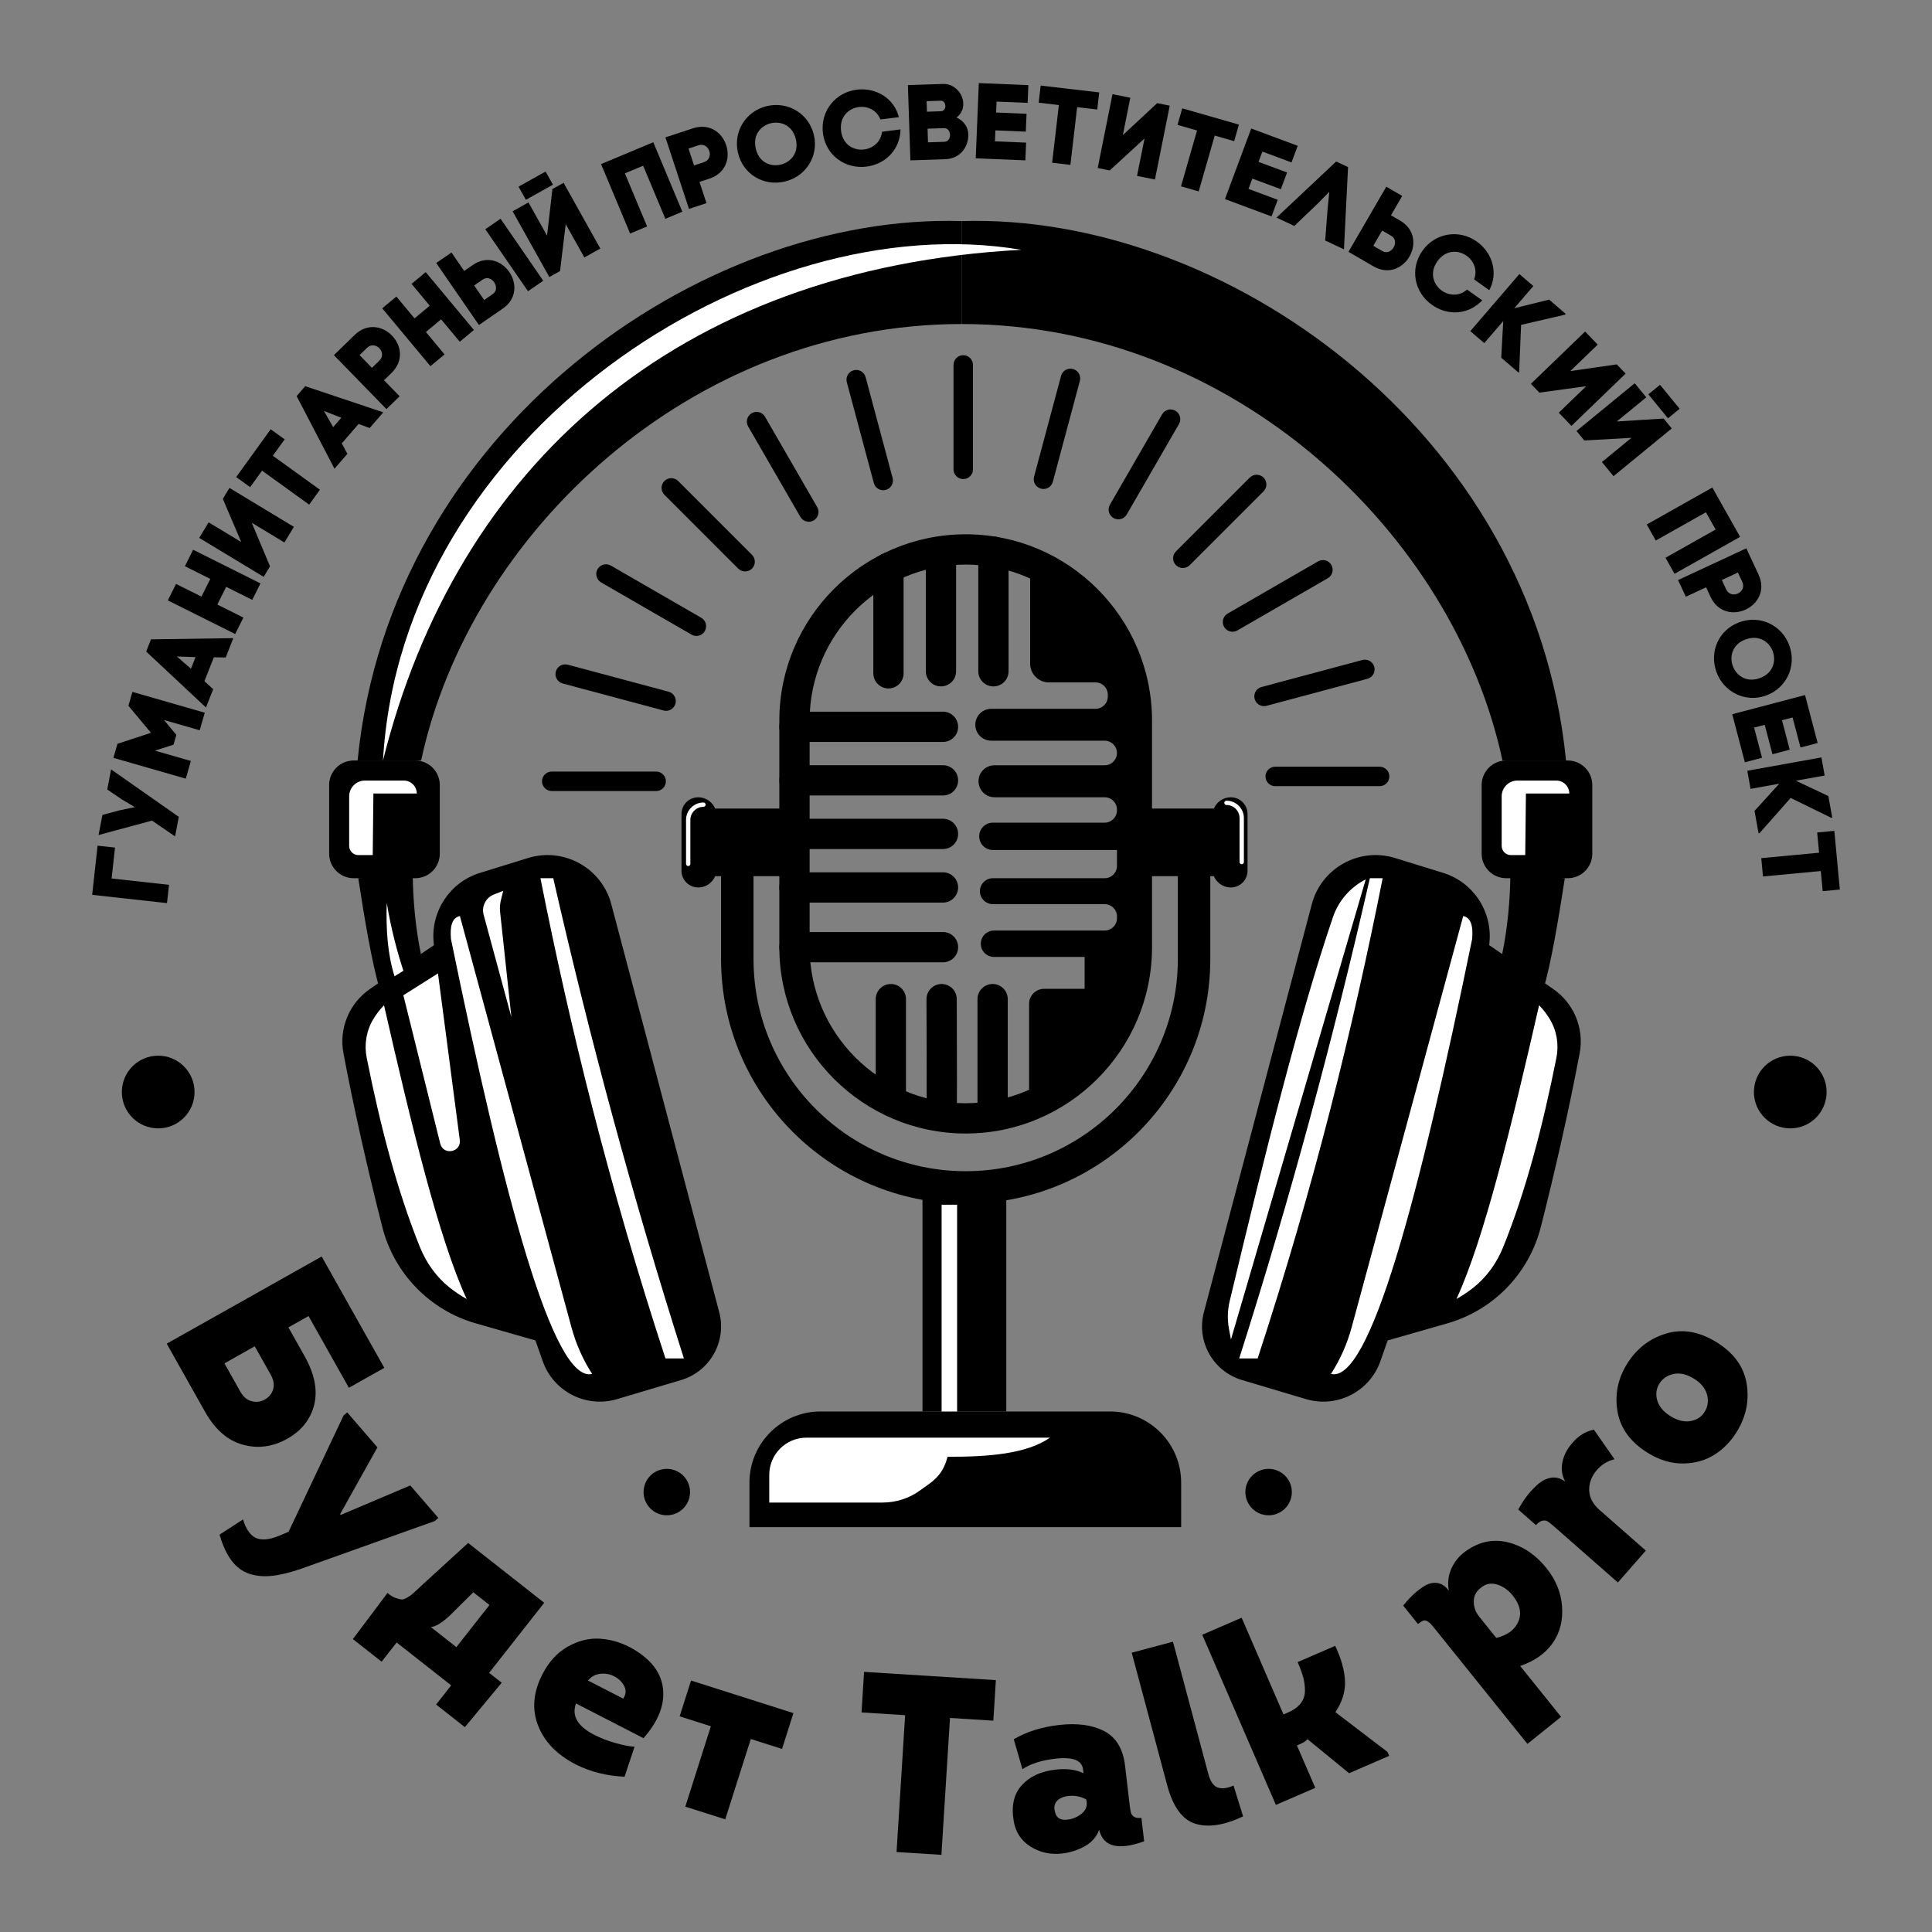 <svg xmlns="http://www.w3.org/2000/svg" xmlns:xlink="http://www.w3.org/1999/xlink" id="&#x421;&#x43B;&#x43E;&#x439;_1" x="0px" y="0px" viewBox="0 0 1080 1080" style="enable-background:new 0 0 1080 1080;" xml:space="preserve"><rect x="0" y="0" width="1080" height="1080" fill="#808080" stroke="none"/><style type="text/css">	.st0{fill:#FFFFFF;stroke:#000000;stroke-width:1.209;stroke-miterlimit:10;}	.st1{fill:#FFFFFF;}</style><g>	<g>		<path d="M537.66,181.13V123.6C391.84,119.02,218.1,240.06,199.9,425.13h35.51C262.65,298.23,385.86,181.13,537.66,181.13z"></path>	</g>	<g>		<path d="M537.66,181.13V123.6c145.82-4.58,319.55,116.46,337.75,301.53H839.9C812.66,298.23,689.45,181.13,537.66,181.13z"></path>	</g>	<g>		<path d="M232.12,490.93h-34.4c-7.58,0-13.73-6.15-13.73-13.73v-38.35c0-7.58,6.15-13.73,13.73-13.73h34.4   c7.58,0,13.73,6.15,13.73,13.73v38.35C245.85,484.79,239.7,490.93,232.12,490.93z"></path>	</g>	<g>		<path d="M299.31,749.31l4.08,11.6c5.98,17.02,24.27,26.35,41.57,21.2l35.78-10.66c16.19-4.82,25.62-21.63,21.3-37.96   l-60.32-228.04c-5.36-20.27-26.52-32-46.55-25.81l-26.85,8.3c-16.67,5.15-27.47,21.25-25.93,38.63l0.16,1.77l-35.68,24.46   c-11.63,7.97-17.49,22.04-14.89,35.89c5.72,30.47,13.41,64.5,21.71,97.16c6.61,26,26.5,46.55,52.29,53.92L299.31,749.31z"></path>	</g>	<g>		<path class="st1" d="M214.67,561.96c15.37,67.33,30.76,130.79,46.2,164.19c-3.33-1.9-6.5-3.99-9.46-6.34   c-7.44-5.9-13.07-13.79-16.63-22.59c-12.59-31.13-22.07-67.13-29.79-105.89c-1.47-7.37-0.23-15.07,3.63-21.52   C210.37,566.88,212.38,564.25,214.67,561.96z"></path>	</g>	<g>		<path class="st1" d="M225.48,556.36l19.35-12.22l12.19,93.07c0.91,6.96-9.24,8.88-10.93,2.07L225.48,556.36z"></path>	</g>	<g>		<path class="st1" d="M257.08,512.06l62.39,230c2.49,9.19,6.38,17.95,11.53,25.96l0,0c-21.64,5.47-49.26-98.49-78.91-243.1   C251.48,518,252.58,513.06,257.08,512.06z"></path>	</g>	<g>		<path class="st1" d="M279.57,509.87l6.31,58.76l-15.52-57.24c-1.27-4.69,1.19-9.59,5.72-11.36l5.22-2.04l-1.25,5.01   C279.48,505.25,279.32,507.58,279.57,509.87z"></path>	</g>	<g>		<path class="st1" d="M302.11,490.93c16.59,83.52,38.13,171.44,69.88,268.43h10.31c-28.55-89.64-52.67-179.11-73.03-268.43H302.11z   "></path>	</g>	<g>		<path d="M200.28,490.93c3.8,24.72,7.69,47.28,11.9,61.86l23.11-19.47c-2.96-14.37-4.4-29.36-4.59-44.87L200.28,490.93z"></path>	</g>	<g>		<path d="M775.72,749.31l-4.08,11.6c-5.98,17.02-24.27,26.35-41.57,21.2l-35.78-10.66c-16.19-4.82-25.62-21.63-21.3-37.96   l60.32-228.04c5.36-20.27,26.52-32,46.55-25.81l26.85,8.3c16.67,5.15,27.47,21.25,25.93,38.63l-0.16,1.77l35.68,24.46   c11.63,7.97,17.49,22.04,14.89,35.89c-5.72,30.47-13.41,64.5-21.71,97.16c-6.61,26-26.5,46.55-52.29,53.92L775.72,749.31z"></path>	</g>	<g>		<path class="st1" d="M860.36,561.96c-15.37,67.33-30.76,130.79-46.2,164.19c3.33-1.9,6.5-3.99,9.46-6.34   c7.44-5.9,13.07-13.79,16.63-22.59c12.59-31.13,22.07-67.13,29.79-105.89c1.47-7.37,0.23-15.07-3.63-21.52   C864.66,566.88,862.65,564.25,860.36,561.96z"></path>	</g>	<g>		<path class="st1" d="M817.95,512.06l-62.39,230c-2.49,9.19-6.38,17.95-11.53,25.96l0,0c21.64,5.47,49.26-98.49,78.91-243.1   C823.55,518,822.45,513.06,817.95,512.06z"></path>	</g>	<g>		<path class="st1" d="M772.92,490.93c-16.59,83.52-38.13,171.44-69.88,268.43h-10.31c28.55-89.64,52.67-179.11,73.03-268.43H772.92   z"></path>	</g>	<g>		<path d="M874.75,490.93c-3.8,24.72-7.69,47.28-11.9,61.86l-23.11-19.47c2.96-14.37,4.4-29.36,4.59-44.87L874.75,490.93z"></path>	</g>	<g>		<path class="st1" d="M208.36,478h-8.05c-2.83,0-5.12-2.29-5.12-5.12v-27.72c0-4.87,3.95-8.82,8.82-8.82h21.72   c4.01,0,7.25,3.25,7.25,7.25v0h-24.25L208.36,478z"></path>	</g>	<g>		<path d="M876.38,490.93h-34.4c-7.58,0-13.73-6.15-13.73-13.73v-38.35c0-7.58,6.15-13.73,13.73-13.73h34.4   c7.58,0,13.73,6.15,13.73,13.73v38.35C890.1,484.79,883.96,490.93,876.38,490.93z"></path>	</g>	<g>		<path class="st1" d="M852.62,478h-8.05c-2.83,0-5.12-2.29-5.12-5.12v-27.72c0-4.87,3.95-8.82,8.82-8.82h21.72   c4.01,0,7.25,3.25,7.25,7.25v0H853L852.62,478z"></path>	</g>	<g>		<path class="st1" d="M688.11,748.8l-1.11-6c-0.95-5.11-0.81-10.36,0.39-15.41c19.79-83.08,39.32-160.74,57.76-214.76   c3.12-9.14,9.71-16.68,18.31-21.06h0L688.11,748.8z"></path>	</g>	<g>		<path class="st1" d="M220.54,545.75c-3.84-12.17-4.85-26.14-4.34-41.07c2.43,14.94,6.07,28.04,9.29,37.99L220.54,545.75z"></path>	</g>	<g>		<path d="M620.5,789.02H458.73c-21.97,0-39.78,17.81-39.78,39.78v24.88h241.32V828.8C660.27,806.83,642.46,789.02,620.5,789.02z"></path>	</g>	<g>		<path class="st1" d="M493.23,839.94h-63.21v-15.49c0-11.48,9.31-20.79,20.79-20.79l136.15,0c-13.1,9.09-34.28,10.73-57.28,10.69   c-2.82,11.35-9.55,14.48-15.3,18.74C508.28,837.62,500.83,839.94,493.23,839.94z"></path>	</g>	<g>		<rect x="515.68" y="663.78" width="46.84" height="125.24"></rect>	</g>	<g>		<rect x="526.37" y="673.45" class="st1" width="8.66" height="115.57"></rect>	</g>	<g>		<path d="M539.82,633.64c-57.44,0-104.17-46.73-104.17-104.17V402.84c0-57.44,46.73-104.17,104.17-104.17   c57.44,0,104.17,46.73,104.17,104.17v126.64C643.99,586.91,597.26,633.64,539.82,633.64z M539.82,315.6   c-48.1,0-87.24,39.14-87.24,87.24v126.64c0,48.1,39.14,87.24,87.24,87.24c48.1,0,87.24-39.14,87.24-87.24V402.84   C627.06,354.73,587.93,315.6,539.82,315.6z"></path>	</g>	<g>		<path d="M539.82,672.85c-75.4,0-136.74-61.34-136.74-136.74v-53.07h18.14v53.07c0,65.4,53.2,118.6,118.6,118.6   s118.6-53.2,118.6-118.6v-54.6h18.14v54.6C676.56,611.51,615.22,672.85,539.82,672.85z"></path>	</g>	<g>		<rect x="398.85" y="451.99" width="41.9" height="37.8"></rect>	</g>	<g>		<path d="M390.28,496.09L390.28,496.09c-5.15,0-9.32-4.17-9.32-9.32v-31.75c0-5.15,4.17-9.32,9.32-9.32h0   c5.68,0,10.29,4.61,10.29,10.29v29.83C400.57,491.48,395.96,496.09,390.28,496.09z"></path>	</g>	<g>					<rect x="637.59" y="451.99" transform="matrix(-1 -4.488599e-11 4.488599e-11 -1 1317.087 941.774)" width="41.9" height="37.8"></rect>	</g>	<g>		<path d="M688.06,496.09L688.06,496.09c5.15,0,9.32-4.17,9.32-9.32v-31.75c0-5.15-4.17-9.32-9.32-9.32h0   c-5.68,0-10.29,4.61-10.29,10.29v29.83C677.78,491.48,682.38,496.09,688.06,496.09z"></path>	</g>	<g>		<path d="M527.14,537.93h-83.02c-4.67,0-8.46-3.79-8.46-8.46c0-4.67,3.79-8.46,8.46-8.46h83.02c4.67,0,8.46,3.79,8.46,8.46   C535.6,534.15,531.81,537.93,527.14,537.93z"></path>	</g>	<g>		<path d="M527.14,504.55h-83.02c-4.67,0-8.46-3.79-8.46-8.46c0-4.67,3.79-8.46,8.46-8.46h83.02c4.67,0,8.46,3.79,8.46,8.46   C535.6,500.76,531.81,504.55,527.14,504.55z"></path>	</g>	<g>		<path d="M527.14,474.62h-83.02c-4.67,0-8.46-3.79-8.46-8.46c0-4.67,3.79-8.46,8.46-8.46h83.02c4.67,0,8.46,3.79,8.46,8.46   C535.6,470.83,531.81,474.62,527.14,474.62z"></path>	</g>	<g>		<path d="M527.14,444.68h-83.02c-4.67,0-8.46-3.79-8.46-8.46s3.79-8.46,8.46-8.46h83.02c4.67,0,8.46,3.79,8.46,8.46   S531.81,444.68,527.14,444.68z"></path>	</g>	<g>		<path d="M527.14,414.75h-83.02c-4.67,0-8.46-3.79-8.46-8.46c0-4.67,3.79-8.46,8.46-8.46h83.02c4.67,0,8.46,3.79,8.46,8.46   C535.6,410.96,531.81,414.75,527.14,414.75z"></path>	</g>	<g>		<path d="M526,383.7c-4.67,0-8.46-3.79-8.46-8.46v-65.49c0-4.67,3.79-8.46,8.46-8.46s8.46,3.79,8.46,8.46v65.49   C534.46,379.91,530.67,383.7,526,383.7z"></path>	</g>	<g>		<path d="M555.33,383.7c-4.67,0-8.46-3.79-8.46-8.46v-66.85c0-4.67,3.79-8.46,8.46-8.46s8.46,3.79,8.46,8.46v66.85   C563.8,379.91,560.01,383.7,555.33,383.7z"></path>	</g>	<g>		<path d="M496.66,384.85c-4.67,0-8.46-3.79-8.46-8.46V317.4c0-4.67,3.79-8.46,8.46-8.46c4.67,0,8.46,3.79,8.46,8.46v58.99   C505.12,381.06,501.33,384.85,496.66,384.85z"></path>	</g>	<g>		<path d="M575.86,314.15v56.83c0,5.79,4.7,10.49,10.49,10.49h26.06c3.8,0,6.87,3.08,6.87,6.87v1.02c0,3.8-3.08,6.87-6.87,6.87   h-58.29c-4.92,0-8.91,3.99-8.91,8.91l0,0c0,4.92,3.99,8.91,8.91,8.91h63.39c3.8,0,6.87,3.08,6.87,6.87l0,0   c0,3.8-3.08,6.87-6.87,6.87h-61.57c-4.94,0-8.94,4-8.94,8.94l0,0c0,4.94,4,8.94,8.94,8.94h61.57c3.8,0,6.87,3.08,6.87,6.87V453   c0,3.8-3.08,6.87-6.87,6.87h-62.49c-4.22,0-7.64,3.42-7.64,7.64v0c0,4.22,3.42,7.64,7.64,7.64h69.37v8.91   c0,3.8-3.08,6.87-6.87,6.87h-62.49c-4.01,0-7.25,3.25-7.25,7.25v0c0,4.01,3.25,7.25,7.25,7.25h62.49c3.8,0,6.87,3.08,6.87,6.87   v1.02c0,3.8-3.08,6.87-6.87,6.87h-61.86c-4.08,0-7.38,3.31-7.38,7.38l0,0c0,4.08,3.31,7.38,7.38,7.38h50.66v17.82h-22.7   c-4.61,0-8.35,3.74-8.35,8.35v56.58l49.38-43.88l4.58-33.28V436.22l6.31-33.38l-2.24-20.66l-14.48-33.38L575.86,314.15z"></path>	</g>	<g>		<path d="M497.99,618.91c-4.67,0-8.46-3.79-8.46-8.46v-51.93c0-4.67,3.79-8.46,8.46-8.46c4.67,0,8.46,3.79,8.46,8.46v51.93   C506.45,615.12,502.67,618.91,497.99,618.91z"></path>	</g>	<g>		<path d="M526.38,630.75c-0.31,0-0.63-0.02-0.94-0.05c-4.57-0.51-7.88-4.56-7.5-9.1c0.16-3.38,0.07-40.37-0.03-63.04   c-0.02-4.67,3.75-8.48,8.43-8.5c0.01,0,0.02,0,0.04,0c4.66,0,8.44,3.77,8.46,8.43c0.17,41.12,0.15,62.9-0.05,64.74   C534.31,627.55,530.64,630.75,526.38,630.75z M517.96,621.35c-0.01,0.05-0.01,0.11-0.02,0.19   C517.95,621.48,517.95,621.42,517.96,621.35z"></path>	</g>	<g>		<path d="M554.88,630.75c-4.67,0-8.46-3.79-8.46-8.46v-63.77c0-4.67,3.79-8.46,8.46-8.46s8.46,3.79,8.46,8.46v63.77   C563.35,626.96,559.56,630.75,554.88,630.75z"></path>	</g>	<g>		<path class="st1" d="M384.71,484.12c-0.67,0-1.21-0.54-1.21-1.21v-24.57c0-5.37,4.37-9.74,9.74-9.74c0.67,0,1.21,0.54,1.21,1.21   s-0.54,1.21-1.21,1.21c-4.04,0-7.32,3.28-7.32,7.32v24.57C385.92,483.58,385.38,484.12,384.71,484.12z"></path>	</g>	<g>		<path class="st1" d="M694.13,483.11c-0.67,0-1.21-0.54-1.21-1.21v-24.57c0-4.04-3.28-7.32-7.32-7.32c-0.67,0-1.21-0.54-1.21-1.21   s0.54-1.21,1.21-1.21c5.37,0,9.74,4.37,9.74,9.74v24.57C695.34,482.56,694.8,483.11,694.13,483.11z"></path>	</g>	<g>		<path d="M771.21,439.47h-58.36c-3.01,0-5.44-2.44-5.44-5.44s2.44-5.44,5.44-5.44h58.36c3.01,0,5.44,2.44,5.44,5.44   S774.22,439.47,771.21,439.47z"></path>	</g>	<g>		<path d="M706.6,394.73c-2.4,0-4.6-1.6-5.25-4.03c-0.78-2.9,0.94-5.89,3.85-6.66l56.37-15.1c2.9-0.78,5.89,0.94,6.66,3.85   c0.78,2.9-0.94,5.89-3.85,6.66l-56.37,15.1C707.54,394.67,707.07,394.73,706.6,394.73z"></path>	</g>	<g>		<path d="M689,353.14c-1.88,0-3.71-0.98-4.72-2.72c-1.5-2.6-0.61-5.93,1.99-7.43l50.54-29.18c2.6-1.5,5.93-0.61,7.43,1.99   c1.5,2.6,0.61,5.93-1.99,7.43l-50.54,29.18C690.86,352.9,689.92,353.14,689,353.14z"></path>	</g>	<g>		<path d="M661.21,317.52c-1.39,0-2.78-0.53-3.85-1.59c-2.12-2.12-2.12-5.57,0-7.7l41.26-41.26c2.13-2.12,5.57-2.12,7.7,0   c2.12,2.12,2.12,5.57,0,7.7l-41.26,41.26C664,316.98,662.61,317.52,661.21,317.52z"></path>	</g>	<g>		<path d="M625.16,290.3c-0.92,0-1.86-0.24-2.72-0.73c-2.6-1.5-3.49-4.83-1.99-7.43l29.18-50.54c1.5-2.6,4.83-3.49,7.43-1.99   c2.6,1.5,3.49,4.83,1.99,7.43l-29.18,50.54C628.87,289.32,627.04,290.3,625.16,290.3z"></path>	</g>	<g>		<path d="M583.3,273.34c-0.47,0-0.94-0.06-1.41-0.19c-2.9-0.78-4.63-3.76-3.85-6.66l15.1-56.37c0.78-2.9,3.76-4.62,6.66-3.85   c2.9,0.78,4.63,3.76,3.85,6.66l-15.1,56.37C587.9,271.74,585.7,273.34,583.3,273.34z"></path>	</g>	<g>		<path d="M538.46,267.8c-3.01,0-5.44-2.44-5.44-5.44V204c0-3.01,2.44-5.44,5.44-5.44s5.44,2.44,5.44,5.44v58.36   C543.91,265.36,541.47,267.8,538.46,267.8z"></path>	</g>	<g>		<path d="M493.72,274.04c-2.4,0-4.6-1.6-5.25-4.03l-15.1-56.37c-0.78-2.9,0.94-5.89,3.85-6.66c2.9-0.78,5.89,0.94,6.66,3.85   l15.1,56.37c0.78,2.9-0.94,5.89-3.85,6.66C494.66,273.98,494.19,274.04,493.72,274.04z"></path>	</g>	<g>		<path d="M452.13,291.66c-1.88,0-3.71-0.98-4.72-2.72l-29.18-50.54c-1.5-2.6-0.61-5.93,1.99-7.43c2.6-1.5,5.93-0.61,7.43,1.99   l29.18,50.54c1.5,2.6,0.61,5.93-1.99,7.43C453.99,291.42,453.06,291.66,452.13,291.66z"></path>	</g>	<g>		<path d="M416.51,319.44c-1.39,0-2.78-0.53-3.85-1.59l-41.26-41.26c-2.12-2.12-2.12-5.57,0-7.7c2.13-2.12,5.57-2.12,7.7,0   l41.26,41.26c2.12,2.12,2.12,5.57,0,7.7C419.29,318.9,417.9,319.44,416.51,319.44z"></path>	</g>	<g>		<path d="M389.29,355.49c-0.92,0-1.86-0.24-2.72-0.73l-50.54-29.18c-2.6-1.5-3.49-4.83-1.99-7.43c1.5-2.6,4.83-3.49,7.43-1.99   l50.54,29.18c2.6,1.5,3.49,4.83,1.99,7.43C393,354.51,391.17,355.49,389.29,355.49z"></path>	</g>	<g>		<path d="M372.34,397.36c-0.47,0-0.94-0.06-1.41-0.19l-56.37-15.1c-2.9-0.78-4.63-3.76-3.85-6.66c0.78-2.9,3.76-4.62,6.66-3.85   l56.37,15.1c2.9,0.78,4.63,3.76,3.85,6.66C376.94,395.75,374.74,397.36,372.34,397.36z"></path>	</g>	<g>		<path d="M366.79,442.19h-58.36c-3.01,0-5.44-2.44-5.44-5.44s2.44-5.44,5.44-5.44h58.36c3.01,0,5.44,2.44,5.44,5.44   S369.79,442.19,366.79,442.19z"></path>	</g>	<g>		<path class="st1" d="M214.09,425.13c10.37-182.39,207.66-310.69,356.83-285.49C377.78,149.96,255.01,260.95,214.09,425.13z"></path>	</g>	<g>		<circle cx="372.75" cy="834.08" r="12.98"></circle>	</g>	<g>		<circle cx="709.16" cy="834.08" r="12.98"></circle>	</g>	<g>		<path d="M172.48,735.68l-11.26,6.33l8.98,15.96c5.66,10.06,7.47,19.17,5.43,27.32c-2.04,8.15-7.06,14.48-15.06,18.98   c-8.09,4.55-16.37,5.65-24.85,3.31c-8.48-2.34-15.51-8.46-21.08-18.36L93.2,751.12l86.62-48.72l35.01,62.24l-19.8,11.14   L172.48,735.68z M151.32,768.43l-8.91-15.84l-16.95,9.54l8.91,15.84c1.62,2.89,3.73,4.66,6.33,5.32c2.59,0.66,5.05,0.34,7.36-0.96   c2.39-1.34,3.94-3.27,4.64-5.79C153.41,774.02,152.95,771.32,151.32,768.43z"></path>		<path d="M242.98,850.3l-74.12,26.47c-6.34,2.22-11.87,3.59-16.61,4.12c-4.74,0.52-9.04,0.14-12.9-1.15   c-3.86-1.29-7.16-3.73-9.88-7.32c-2.72-3.59-4.97-8.44-6.73-14.54l13.11-8.5c1.62,5.35,3.99,8.78,7.1,10.28   c3.11,1.5,7.4,1.15,12.86-1.07l5.5-2.31l30.74-64.99l2.04-1.76l16.89,19.56l-20.86,37.33l0.37,0.43l38.86-16.48l15.68,18.16   L242.98,850.3z"></path>		<path d="M213.32,928.89l-16.07-12.63l19.36-25.78l0.67,0.53c1.41,1.11,2.74,1.88,3.97,2.3c1.23,0.42,2.26,0.69,3.08,0.79   c0.82,0.1,1.84-0.2,3.07-0.92c1.23-0.72,2.09-1.28,2.58-1.67c0.49-0.4,1.49-1.29,3.01-2.69c1.52-1.4,2.55-2.36,3.09-2.9   l25.61-23.39l42.53,33.43l-30.8,39.18l7.03,5.53l-20.59,24.81l-16.07-12.63l8.42-10.72l-30.47-23.95L213.32,928.89z    M255.11,920.75l18.51-23.55l-9.04-7.11l-13.02,12.88c-4.55,4.25-8.13,6.43-10.74,6.54L255.11,920.75z"></path>		<path d="M351.9,920.7c11.28,6.01,17.5,13.63,18.67,22.85c1.17,9.22-2.45,18.59-10.85,28.1l-37.75-19.41   c-2.49,6.91,0.89,12.75,10.15,17.51c3.54,1.82,7.51,3.36,11.92,4.61c4.41,1.26,7.97,1.94,10.68,2.06l-5.58,16.76   c-9.9-0.41-19-2.69-27.29-6.85c-10.44-5.37-17.45-12.59-21.03-21.67c-3.58-9.08-2.78-18.67,2.42-28.77   c3.59-6.99,8.3-12.12,14.14-15.4c5.84-3.28,11.68-4.77,17.54-4.47C340.76,916.33,346.43,917.89,351.9,920.7z M328.7,939.43   l19.7,10.13c1.55-2.4,1.72-4.75,0.52-7.07c-1.2-2.32-3.07-4.13-5.59-5.43c-2.44-1.26-5.05-1.72-7.83-1.39   C332.73,935.99,330.46,937.25,328.7,939.43z"></path>		<path d="M405.41,1017.02l-22.32-7.1L397.38,965l-17.45-5.55l6.37-20.02l57.23,18.21l-6.37,20.02l-17.45-5.55L405.41,1017.02z"></path>		<path d="M505.97,958.79l-24.37-1.53l1.42-22.67l73.68,4.61l-1.42,22.67l-24.23-1.52l-4.79,76.52l-25.08-1.57L505.97,958.79z"></path>		<path d="M614.42,1022.83c-1.36,3.88-3.97,6.92-7.86,9.14c-3.88,2.22-8.13,3.6-12.74,4.14c-6.58,0.77-12.52-0.53-17.83-3.91   c-5.31-3.38-8.43-8.25-9.37-14.62c-1.35-8.23,0.17-14.77,4.55-19.62c4.38-4.85,10.67-7.76,18.84-8.72   c6.2-0.73,11.43-0.06,15.68,2.02l-0.25-2.11c-0.61-5.17-5.8-7.18-15.58-6.03c-7.71,0.91-13.82,2.86-18.32,5.87l-4.83-16.73   c6.95-4.15,15.35-6.81,25.22-7.97c10.15-1.19,18.58-0.06,25.27,3.39c6.7,3.45,10.6,9.93,11.72,19.42l2.57,21.86   c0.24,2.07,0.49,3.54,0.73,4.42c0.25,0.88,0.83,1.62,1.76,2.22c0.93,0.61,2.29,0.8,4.07,0.59l1.54,13.11   C625.09,1034.54,616.68,1032.38,614.42,1022.83z M607.45,1007.36l-0.17-1.41c-3.37-1.89-7.06-2.5-11.08-1.84   c-2.61,0.5-4.51,1.53-5.71,3.1c-1.2,1.57-1.42,3.55-0.66,5.94c0.75,3.15,3.05,4.5,6.91,4.05c2.82-0.33,5.39-1.4,7.7-3.19   C606.76,1012.21,607.76,1009.99,607.45,1007.36z"></path>		<path d="M632.64,923.88l23.04-6.17l19.78,73.92c1.13,4.21,2.85,6.73,5.19,7.58c2.33,0.85,5.3,0.49,8.9-1.06l5.35,17.23   c-10.62,5-19.54,6.35-26.76,4.08c-7.22-2.28-12.45-9.45-15.68-21.52L632.64,923.88z"></path>		<path d="M717.48,958.38l2.61-1.13c3.13-1.35,5.48-3.07,7.06-5.14c1.58-2.08,2.35-4.45,2.33-7.12c-0.02-2.67-0.36-5.18-1.02-7.53   c-0.66-2.35-1.68-5.13-3.07-8.34l20.98-9.08c3.34,7.01,5.17,13.49,5.48,19.44c0.31,5.95-1.48,11.83-5.36,17.64l29.11,22.21   l0.96,2.21l-22.41,9.7l-23.24-19.02c-0.9,1.01-2.14,1.85-3.7,2.53l-2.22,0.96l10.26,23.71l-22.02,9.53l-41.17-95.11l22.02-9.53   L717.48,958.38z"></path>		<path d="M809.57,888.76l0.36,0.44c-0.78-3.99-0.41-7.87,1.11-11.64c1.52-3.77,3.9-6.96,7.15-9.57c7.64-5.9,15.7-7.89,24.18-5.96   c8.47,1.93,15.86,6.81,22.14,14.62c5.22,6.49,8.12,13.61,8.69,21.34c0.57,7.74-1.14,14.52-5.14,20.34   c-4,5.83-10.09,10.15-18.27,12.96l22.86,28.44l-18.81,15.12l-51.69-64.29c-1.19-1.47-1.98-2.42-2.37-2.83   c-0.39-0.41-1.01-0.88-1.87-1.41c-0.85-0.53-1.66-0.63-2.44-0.32c-0.78,0.32-1.72,0.92-2.82,1.81l-8.27-10.29   c1.64-2.04,3.36-3.94,5.16-5.7c1.81-1.75,3.9-3.41,6.3-4.97c2.39-1.56,4.8-2.22,7.23-1.99   C805.51,885.11,807.67,886.4,809.57,888.76z M826.92,903.77l9.52,11.84c6.29-1.54,10.41-4.61,12.36-9.21   c1.95-4.6,0.88-9.45-3.22-14.54c-2.49-3.1-5.45-5.15-8.87-6.16c-3.42-1.01-6.52-0.29-9.27,2.17c-2.43,1.96-3.63,4.47-3.6,7.54   C823.88,898.48,824.91,901.27,826.92,903.77z"></path>		<path d="M874.96,828.19c-1.83-3.37-2.35-6.97-1.56-10.81c0.79-3.84,2.56-7.33,5.31-10.46c3.42-4.18,7.51-6.76,12.27-7.74   l11.54,16.55c-4.16,1.01-7.61,3.21-10.33,6.61c-2.73,3.4-4,7.07-3.81,11.01c0.19,3.95,2.14,7.54,5.83,10.79l25.82,22.66   l-15.64,17.82l-35.85-31.47c-1.56-1.37-2.75-2.28-3.55-2.74c-0.8-0.45-1.75-0.56-2.84-0.32c-1.09,0.24-2.26,1.07-3.51,2.49   l-9.92-8.71c1.31-2.5,2.83-4.91,4.56-7.24c1.73-2.32,3.78-4.55,6.15-6.69c2.38-2.13,4.93-3.42,7.65-3.87   C869.8,825.65,872.42,826.35,874.96,828.19z"></path>		<path d="M931.05,745.56c9.19-2.86,18.63-1.31,28.31,4.62c9.68,5.94,15.34,13.6,16.96,22.98c1.63,9.38-0.09,18.29-5.16,26.73   c-3.24,5.45-7.39,9.82-12.45,13.1c-5.07,3.28-10.94,4.98-17.62,5.1c-6.68,0.12-13.29-1.82-19.82-5.83   c-9.68-5.94-15.36-13.61-17.03-23.02c-1.67-9.41,0.07-18.31,5.22-26.7C914.67,754.08,921.86,748.42,931.05,745.56z M926.39,782.76   c0.97,3.49,3.48,6.46,7.51,8.94c4.04,2.47,7.82,3.36,11.37,2.64c3.55-0.71,6.17-2.54,7.87-5.5c1.65-2.87,2-6.02,1.04-9.44   c-0.96-3.42-3.41-6.34-7.36-8.77c-3.95-2.42-7.67-3.29-11.15-2.59c-3.48,0.7-6.13,2.43-7.94,5.21   C925.86,776.11,925.42,779.28,926.39,782.76z"></path>	</g>	<g>		<circle cx="88.43" cy="610.45" r="20.32"></circle>	</g>	<g>		<circle cx="1000.77" cy="610.45" r="20.32"></circle>	</g></g><g>	<path d="M94.48,494.63l-1.13,10.22l-41.83-4.63l3.04-27.49l9.74,1.08l-1.91,17.27L94.48,494.63z"></path>	<path d="M97.86,467.55l-12.88-8.83l-29.88,8.06l2.15-11.22l9.42-2.54l8.67-1.83l-7.36-4.41l-8.02-5.45l2.15-11.22l37.84,26.52  L97.86,467.55z"></path>	<path d="M106.7,425.39l-2.84,9.88l-40.45-11.63l2.26-7.86l18.72-6.13l-12.6-15.13l2.23-7.74l40.45,11.63l-2.83,9.82l-19.99-5.75  l6.93,8.31L97,416.28l-10.4,3.33L106.7,425.39z"></path>	<path d="M119.54,367.43l-5.27,13.37l4.9,4.45l-4.03,10.24l-33.43-31.27l2.69-6.82l46.02-0.67l-4.25,10.8L119.54,367.43z   M105.98,373.14l0.76,0.69l2.56-6.49l-0.76-0.04l-9.69-0.33L105.98,373.14z"></path>	<path d="M112.61,333.52l4.95-9.9l-14.2-7.1l4.6-9.2l37.65,18.81l-4.6,9.2l-14.58-7.28l-4.95,9.9l14.58,7.28l-4.6,9.2l-37.65-18.81  l4.6-9.2L112.61,333.52z"></path>	<path d="M159,303.26l-18.27-11.04l10.21,24.37l-3.55,5.87l-36.02-21.77l5.26-8.7l18.22,11.01l-10.28-24.13l3.7-6.12l36.02,21.77  L159,303.26z"></path>	<path d="M172.82,282.09l-26.33-19l-6.65,9.22l-7.8-5.63l19.28-26.72l7.8,5.63l-6.61,9.17l26.33,19L172.82,282.09z"></path>	<path d="M200.44,237l-9.4,10.87l3.15,5.82l-7.2,8.32l-21.17-40.58l4.8-5.55l43.63,14.62l-7.59,8.77L200.44,237z M185.75,237.9  l0.49,0.9l4.56-5.27l-0.7-0.29l-9.03-3.52L185.75,237.9z"></path>	<path d="M198.21,187.29c14.13-13.76,34.73,7.48,20.64,21.2l-4.18,4.07l8.72,8.96l-7.37,7.17l-29.36-30.16L198.21,187.29z   M212.09,201.56c4.57-4.45-2.35-11.56-6.92-7.11l-4.18,4.07l6.92,7.11L212.09,201.56z"></path>	<path d="M231.73,177.97l8.5-7.08l-10.16-12.2l7.9-6.58l26.94,32.34l-7.9,6.58l-10.43-12.52l-8.5,7.08l10.43,12.52l-7.9,6.58  l-26.94-32.34l7.9-6.58L231.73,177.97z"></path>	<path d="M267.72,181.68l-23.86-34.66l8.52-5.86l7.09,10.3l4.8-3.31c8.02-5.52,16.19-2.24,20.42,3.9  c4.19,6.09,4.38,14.94-3.65,20.46L267.72,181.68z M265.06,159.58l5.59,8.12l4.8-3.31c2.43-1.67,2.18-4.57,0.79-6.6  c-1.36-1.98-3.95-3.19-6.38-1.52L265.06,159.58z M271.29,128.14l8.52-5.86l23.86,34.66l-8.52,5.86L271.29,128.14z"></path>	<path d="M326.66,143.91l-10.42-18.63l-3.17,26.23l-5.98,3.35l-20.54-36.74l8.87-4.96l10.39,18.58l2.99-26.06l6.25-3.49l20.54,36.74  L326.66,143.91z M304.98,95.89l4.11,7.35l-15.12,8.45l-4.11-7.35L304.98,95.89z"></path>	<path d="M365.19,79.51l16.24,38.83l-9.49,3.97l-12.42-29.68l-10.21,4.27l12.42,29.68l-9.49,3.97l-16.24-38.83L365.19,79.51z"></path>	<path d="M387.3,71.75c18.73-6.17,27.93,21.95,9.25,28.1l-5.54,1.82l3.91,11.88l-9.77,3.22l-13.17-39.98L387.3,71.75z M393.52,90.65  c6.05-1.99,2.95-11.42-3.1-9.42l-5.54,1.82l3.1,9.42L393.52,90.65z"></path>	<path d="M428.82,59.28c11.71-2.71,23.38,4.21,26.17,16.28c2.75,11.89-4.68,23.24-16.39,25.95c-11.71,2.71-23.28-4.05-26.07-16.11  C409.73,73.32,417.1,61.99,428.82,59.28z M444.91,77.89c-3.58-15.46-26.03-10.32-22.43,5.2C426.06,98.54,448.47,93.23,444.91,77.89  z"></path>	<path d="M493.06,73.63l10.32-1.29c-0.19,11.11-8.24,19.45-19.09,20.8c-11.93,1.49-22.74-6.43-24.27-18.72  c-1.53-12.29,6.97-22.8,18.9-24.29c10.74-1.34,20.89,4.78,23.55,15.36l-10.32,1.29c-4.62-11.78-23.8-8.18-21.99,6.38  C471.98,87.77,491.67,86.34,493.06,73.63z"></path>	<path d="M526.99,46.93c10.22-0.34,15.59,12.78,7.72,18.76c4.52,2.14,6.45,5.74,6.57,9.29c0.23,6.79-4.18,13.74-13.01,14.03  l-19.35,0.64l-1.4-42.07L526.99,46.93z M518.18,62.45l7.75-0.26c3.55-0.12,3.23-6-0.08-5.89l-7.87,0.26L518.18,62.45z   M518.75,79.57l9.2-0.31c4.33-0.14,4.07-7.78-0.25-7.63l-9.19,0.31L518.75,79.57z"></path>	<path d="M556.18,79.01l17.42,0.72l-0.41,9.91l-27.75-1.14l1.73-42.05l27.69,1.14l-0.41,9.91l-17.36-0.72l-0.25,6.13l17,0.7  l-0.41,9.97l-17-0.7L556.18,79.01z"></path>	<path d="M588.15,90.97l3.77-32.25l-11.29-1.32l1.12-9.56l32.73,3.82l-1.12,9.56l-11.23-1.31l-3.77,32.25L588.15,90.97z"></path>	<path d="M635.61,98.33l4.19-20.93l-19.46,17.87l-6.72-1.35l8.27-41.27l9.96,2l-4.18,20.87l19.21-17.86l7.01,1.41l-8.27,41.27  L635.61,98.33z"></path>	<path d="M660.19,104.16l8.96-31.21l-10.92-3.14l2.66-9.25l31.67,9.1l-2.66,9.25l-10.87-3.12L670.08,107L660.19,104.16z"></path>	<path d="M697.92,105.6l16.34,6.08l-3.46,9.3l-26.03-9.69l14.67-39.45l25.98,9.66l-3.46,9.3l-16.29-6.06l-2.14,5.75l15.95,5.93  l-3.48,9.35l-15.95-5.93L697.92,105.6z"></path>	<path d="M742.14,116.86l0.95-9.65l-6.62,6.72l-12.94,12.39l-9.96-4.68l33.36-31.35l6.64,3.12l-2.29,45.97l-10.5-4.94L742.14,116.86  z"></path>	<path d="M753.82,140.77l21.13-36.4l8.89,5.16l-6.28,10.82l5.1,2.96c8.37,4.86,8.95,13.68,5.21,20.13  c-3.71,6.4-11.69,10.32-20.06,5.46L753.82,140.77z M772.62,128.88l-4.95,8.53l5.1,2.96c2.55,1.48,5.06,0.02,6.3-2.11  c1.21-2.08,1.2-4.94-1.35-6.42L772.62,128.88z"></path>	<path d="M820.09,161.89l8.49,6.01c-7.63,8.08-19.2,8.82-28.13,2.5c-9.82-6.94-12.46-20.08-5.31-30.2  c7.15-10.11,20.52-12.15,30.34-5.21c8.84,6.25,12.21,17.62,7.04,27.22l-8.49-6.01c4.53-11.82-12.07-22.09-20.54-10.11  C794.99,158.13,810.5,170.36,820.09,161.89z"></path>	<path d="M874.85,175.91l-24.55,5.69l-1.09,26.26l-0.35,0.41l-9.67-8.31l1.14-20.51l-10.62,12.36l-7.8-6.7l27.43-31.91l7.8,6.7  l-10.66,12.4l19.5-4.8l9.26,7.96L874.85,175.91z"></path>	<path d="M871.36,230.7l15.36-14.82l-26.17,3.61l-4.76-4.93l30.29-29.22l7.05,7.31l-15.32,14.78l25.96-3.74l4.97,5.15l-30.29,29.22  L871.36,230.7z"></path>	<path d="M895.48,258.28l16.51-13.53l-26.38,1.48l-4.34-5.3l32.55-26.68l6.44,7.86l-16.46,13.49l26.18-1.63l4.54,5.53l-32.55,26.68  L895.48,258.28z M938.94,228.5l-6.51,5.34l-10.98-13.39l6.51-5.34L938.94,228.5z"></path>	<path d="M972.73,300.1l-36.66,20.66l-5.05-8.96l28.02-15.79l-5.43-9.64l-28.02,15.79l-5.05-8.96l36.66-20.66L972.73,300.1z"></path>	<path d="M983.01,321.13c8.32,17.88-18.53,30.3-26.82,12.47l-2.46-5.29l-11.34,5.27l-4.34-9.32l38.16-17.75L983.01,321.13z   M964.97,329.52c2.69,5.78,11.68,1.6,9-4.18l-2.46-5.29l-9,4.18L964.97,329.52z"></path>	<path d="M1000.28,360.92c4.07,11.32-1.44,23.71-13.1,27.9c-11.49,4.13-23.63-1.92-27.7-13.24c-4.07-11.32,1.29-23.59,12.95-27.79  C984.09,343.61,996.21,349.61,1000.28,360.92z M983.69,379.09c14.94-5.37,7.2-27.06-7.79-21.67  C960.96,362.79,968.86,384.42,983.69,379.09z"></path>	<path d="M980.55,406.73l4.44,16.86l-9.59,2.53l-7.08-26.86l40.7-10.72l7.06,26.8l-9.59,2.53l-4.43-16.8l-5.93,1.56l4.34,16.46  l-9.65,2.54l-4.34-16.45L980.55,406.73z"></path>	<path d="M1023.63,457.13l-22.64-11.08l-17.41,19.69l-0.53,0.1l-2.26-12.55l13.82-15.2l-16.04,2.89l-1.82-10.12l41.43-7.46  l1.82,10.12l-16.1,2.9l18.16,8.58l2.16,12.01L1023.63,457.13z"></path>	<path d="M984.56,479.71l32.32-3.04l-1.06-11.31l9.58-0.9l3.08,32.8l-9.58,0.9l-1.06-11.25l-32.32,3.04L984.56,479.71z"></path></g></svg>
